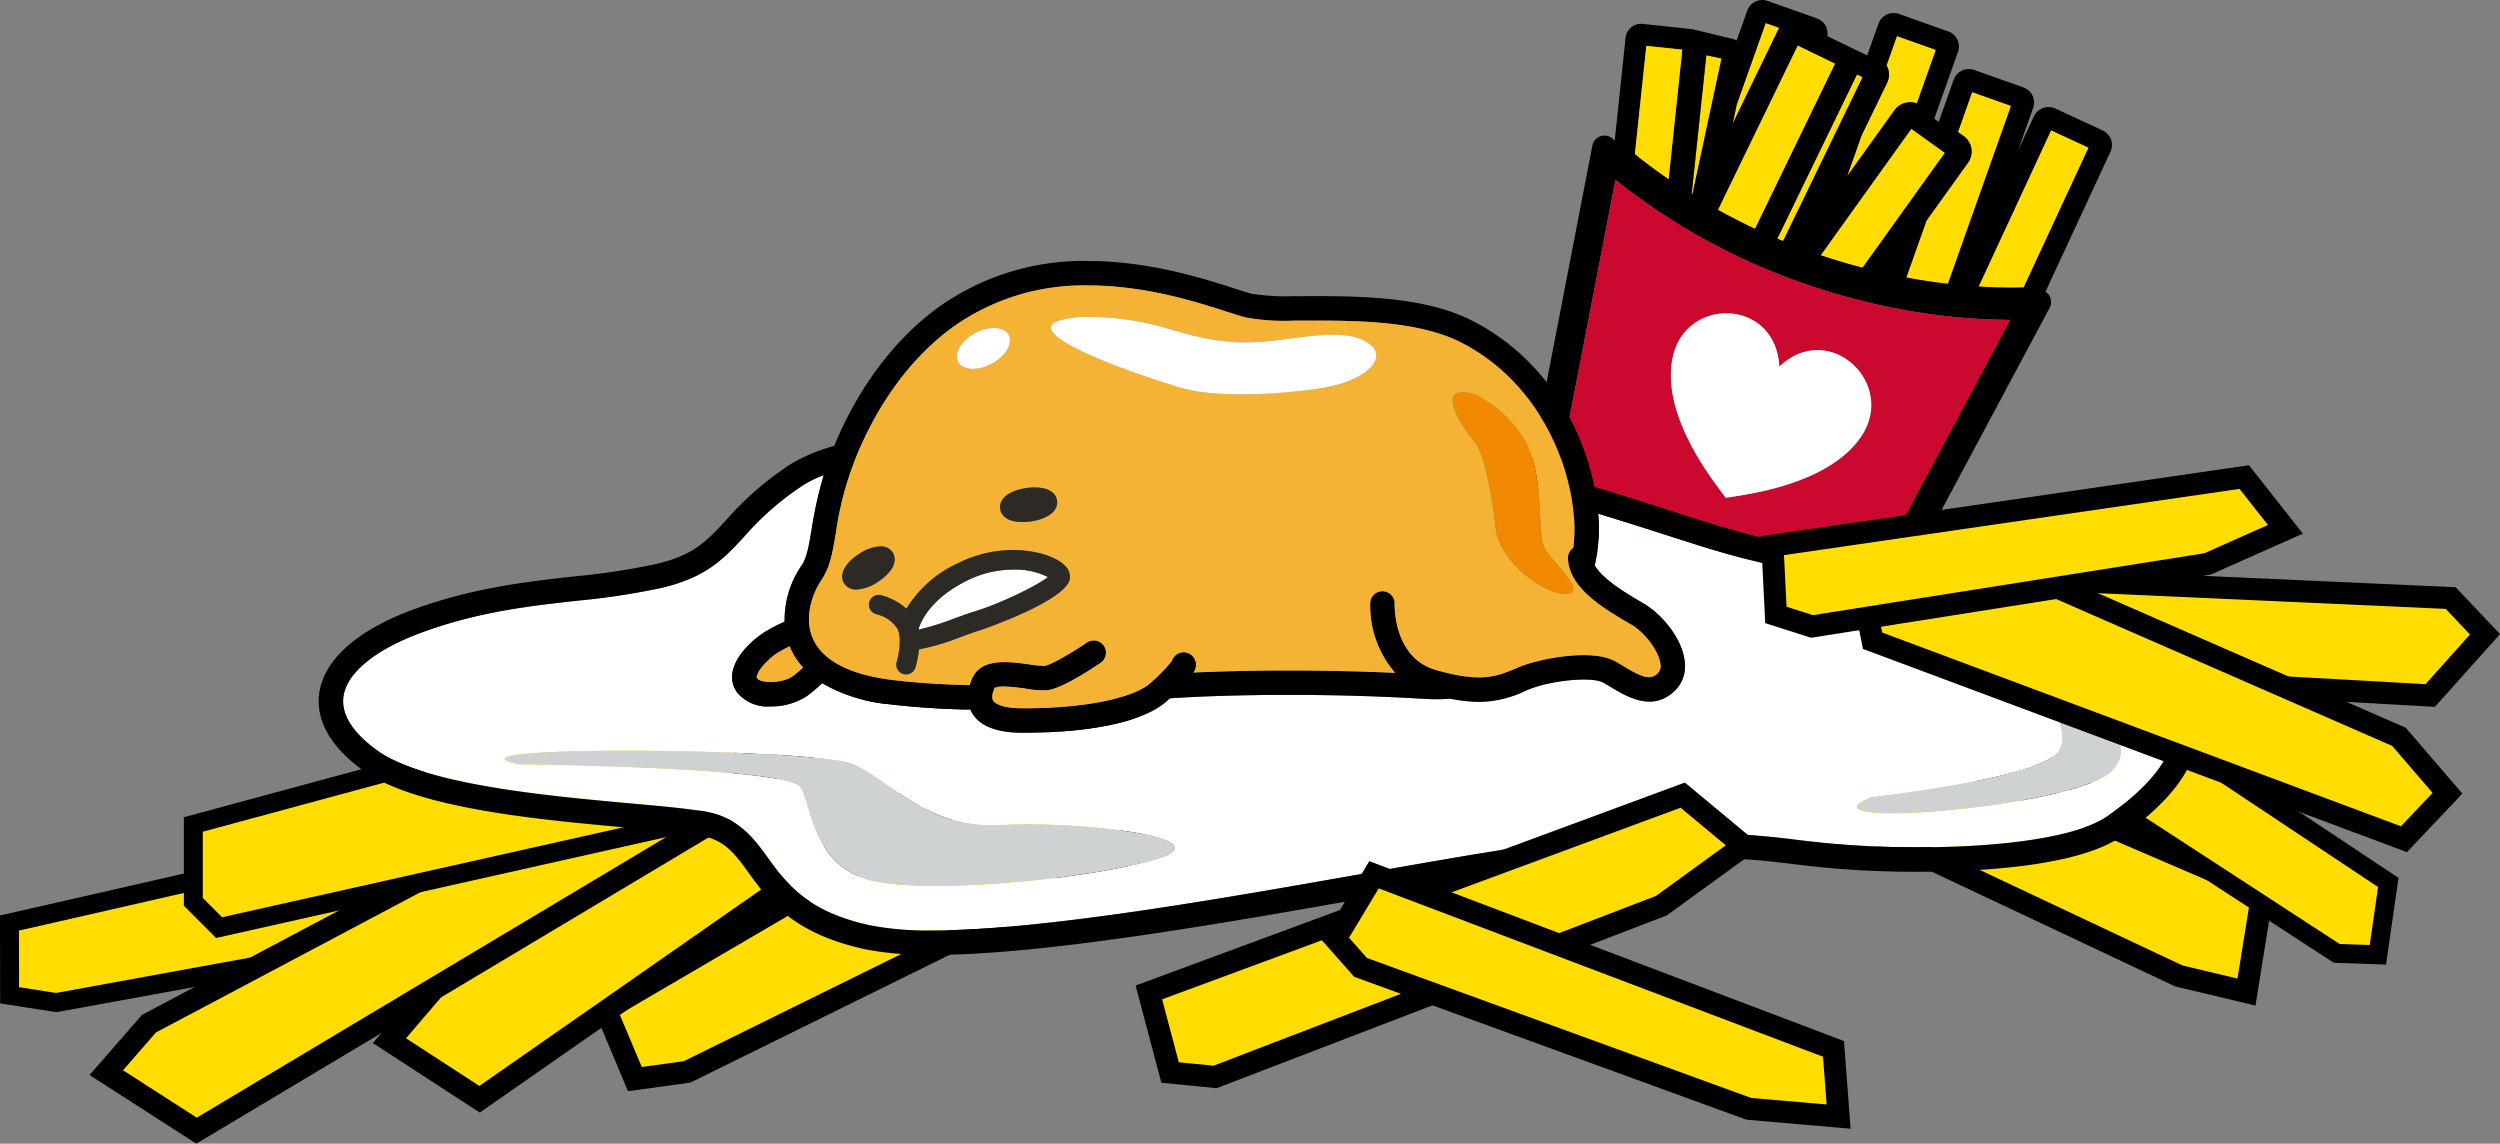 <svg id="Grupo_580" data-name="Grupo 580" xmlns="http://www.w3.org/2000/svg" xmlns:xlink="http://www.w3.org/1999/xlink" width="397.657" height="181.913" viewBox="0 0 397.657 181.913">
  <rect x="0" y="0" width="397.657" height="181.913" fill="#808080" stroke="none"/>
  <defs>
    <clipPath id="clip-path">
      <rect id="Rectángulo_396" data-name="Rectángulo 396" width="397.657" height="181.913" fill="none"/>
    </clipPath>
  </defs>
  <path id="Trazado_5023" data-name="Trazado 5023" d="M8.941,159.469l57.013-10.4L63.805,132.6l-62.3,14.218.018,11.492Z" fill="#fd0"/>
  <path id="Trazado_5024" data-name="Trazado 5024" d="M3.03,157.023l-.014-9,59.511-13.583,1.749,13.4-55.354,10.1ZM0,145.62.023,159.6,8.961,161l58.672-10.7-2.549-19.527Z"/>
  <path id="Trazado_5025" data-name="Trazado 5025" d="M109.295,170.493,178,136.626l6.194-12.335-6.52-11.268L96.341,160.6l4.646,11.047Z" fill="#fd0"/>
  <path id="Trazado_5026" data-name="Trazado 5026" d="M99.891,173.568l-5.766-13.711,84.189-49.242,7.879,13.618-6.884,13.709-.529.261L109.817,172.2Zm-1.332-12.233,3.525,8.383,6.689-.926,67.925-33.48,5.5-10.961-5.161-8.92Z"/>
  <path id="Trazado_5027" data-name="Trazado 5027" d="M305.5,106.092l81.049,4.541,8.716-9.742-5.46-5.762-90.568-4.087-4.035,9.225Z" fill="#fd0"/>
  <path id="Trazado_5028" data-name="Trazado 5028" d="M306.013,104.36l-8.561-4.841,2.916-6.667,88.654,4,3.86,4.072-7.073,7.9Zm-13.051-3.344L305,107.825l81.459,4.562.844.048,10.357-11.577-7.059-7.45-92.483-4.176Z"/>
  <path id="Trazado_5029" data-name="Trazado 5029" d="M278.226,123.026l68.338,32.211L357.33,157.8l2.563-15.893-81.772-35.182-7.224,7.014Z" fill="#fd0"/>
  <path id="Trazado_5030" data-name="Trazado 5030" d="M358.764,159.948,345.979,156.9l-.164-.078L277.1,124.439l-8.567-10.856,9.2-8.935,84.108,36.187Zm-11.616-6.378,8.749,2.083,2.044-12.673L278.5,108.8l-5.245,5.093,6.09,7.718Z"/>
  <path id="Trazado_5031" data-name="Trazado 5031" d="M299.274,104.523l72.411,47.124,6.545.229,1.658-11.508L301.747,88.41l-8.242,5.784Z" fill="#fd0"/>
  <path id="Trazado_5032" data-name="Trazado 5032" d="M379.529,153.428l-8.314-.289-.351-.228-72.723-47.328-6.614-11.84,10.2-7.156,79.79,53.055Zm-7.373-3.27,4.776.166,1.33-9.228L301.77,90.235l-6.287,4.412,4.924,8.817Z"/>
  <path id="Trazado_5033" data-name="Trazado 5033" d="M139.884,112.132l-65.8,39.217L61.94,165.532l14.343,9.32,77.3-53.882-1.914-9.886Z" fill="#fd0"/>
  <path id="Trazado_5034" data-name="Trazado 5034" d="M76.317,176.97,59.3,165.912l13.634-15.925,66.394-39.57,13.762-1.224,2.433,12.564ZM64.58,165.151l11.669,7.583,75.391-52.553-1.4-7.207-9.8.872L75.23,152.711Z"/>
  <g id="Grupo_579" data-name="Grupo 579">
    <g id="Grupo_578" data-name="Grupo 578" clip-path="url(#clip-path)">
      <path id="Trazado_5035" data-name="Trazado 5035" d="M313.694,14.641l-2.255,6.352.911.652a3.027,3.027,0,0,1,1.226,1.987v0a3,3,0,0,1-.539,2.248l-6.6,9.206-3.215,9.058c2.2.409,4.422.743,6.62,1l10.044-28.3Z" fill="#fd0"/>
      <path id="Trazado_5036" data-name="Trazado 5036" d="M301.364,17.5a3.088,3.088,0,0,1,3.54-1.045l3.025-8.523-6.2-2.2-1.654,4.661a2.74,2.74,0,0,1,.227.485,3.016,3.016,0,0,1-.141,2.322l-4.039,8.322-2.305,6.5Z" fill="#fd0"/>
      <path id="Trazado_5037" data-name="Trazado 5037" d="M282.828,4.775a2.789,2.789,0,0,1,.2-.343l-2.172-.77-4.605,12.977-.649,3.035Z" fill="#fd0"/>
      <path id="Trazado_5038" data-name="Trazado 5038" d="M269.19,30.958,273.834,9.3l-2.417-.519-2.338,22.105Z" fill="#fd0"/>
      <path id="Trazado_5039" data-name="Trazado 5039" d="M283.617,38.352l12.655-26.083-.891-.431L282.7,37.967c.3.129.606.257.912.385" fill="#fd0"/>
      <path id="Trazado_5040" data-name="Trazado 5040" d="M304.025,20.481,289.6,40.6c2.145.724,4.381,1.391,6.66,1.986l13.1-18.276Z" fill="#fd0"/>
      <path id="Trazado_5041" data-name="Trazado 5041" d="M314.723,45.578c3.118.195,5.569.19,7.182.142l10.317-22.234-5.963-2.77Z" fill="#fd0"/>
      <path id="Trazado_5042" data-name="Trazado 5042" d="M325.924,46.948a1.923,1.923,0,0,0-.568-.537L335.7,24.128a2.55,2.55,0,0,0-1.242-3.377l-7.548-3.5a2.588,2.588,0,0,0-3.383,1.24L321.01,23.9l2.392-6.739a2.546,2.546,0,0,0-1.547-3.253l-7.835-2.78a2.563,2.563,0,0,0-3.258,1.545l-2.384,6.719-.71-.508,3.777-10.639a2.559,2.559,0,0,0-1.553-3.251l-7.838-2.78A2.555,2.555,0,0,0,298.8,3.757L297,8.822l-2.827-1.37a.177.177,0,0,1-.022-.013l-3.485-1.69a2.552,2.552,0,0,0-1.651-2.82l-7.84-2.78a2.554,2.554,0,0,0-3.254,1.545L276.23,6.46a2.448,2.448,0,0,0-.738-.3s-6.058-1.464-6.371-1.526L261.277,3.8a2.467,2.467,0,0,0-2.708,2.192l-1.73,16.374c-.142-.135-.243-.229-.25-.238a1.961,1.961,0,0,0-3.3,1.02l-9.918,51.3a1.962,1.962,0,0,0,.351,1.541c.347.465,8.683,11.479,25.565,17.465a62.364,62.364,0,0,0,8.711,2.4c12.641,2.509,21.765.253,22.147.155a1.949,1.949,0,0,0,1.245-.975l24.635-46.072a1.956,1.956,0,0,0-.1-2.011M321.9,45.72c-1.613.049-4.064.054-7.182-.142l11.535-24.861,5.965,2.769ZM267.585,7.9l-2.176,20.585c-2.354-1.622-4.169-3.026-5.357-3.989L261.87,7.3Zm13.268-4.237,2.172.77a2.648,2.648,0,0,0-.2.343l-7.23,14.9.649-3.035Zm11.018,6.471L279.145,36.368c-2.03-.96-3.995-1.966-5.853-3l12.664-26.1Zm4.4,2.136L283.617,38.352q-.459-.191-.912-.385l12.677-26.129Zm6.951,31.876,3.215-9.058,6.6-9.206a3,3,0,0,0,.538-2.248v0a3.028,3.028,0,0,0-1.227-1.987l-.91-.652,2.254-6.352,6.194,2.2-10.043,28.3c-2.2-.253-4.421-.587-6.621-1M289.6,40.6l14.422-20.114,5.341,3.825-13.1,18.276c-2.279-.6-4.515-1.263-6.66-1.987m10.558-27.4a3.014,3.014,0,0,0,.142-2.321,2.848,2.848,0,0,0-.226-.486l1.652-4.66,6.2,2.2L304.9,16.45a3.091,3.091,0,0,0-3.541,1.046L293.816,28.02l2.3-6.5ZM286.5,44.954a104.133,104.133,0,0,0,14.526,3.993,97.543,97.543,0,0,0,18.71,1.935L297.889,91.731A53.537,53.537,0,0,1,278.9,91.3a57.684,57.684,0,0,1-8.062-2.221,54.882,54.882,0,0,1-22.673-14.992l8.793-45.478A101.126,101.126,0,0,0,286.5,44.954M273.835,9.3,269.19,30.958l-.111-.069,2.337-22.1Z"/>
      <path id="Trazado_5043" data-name="Trazado 5043" d="M279.145,36.367l12.727-26.234-5.915-2.869-12.664,26.1c1.858,1.033,3.822,2.04,5.852,3" fill="#fd0"/>
      <path id="Trazado_5044" data-name="Trazado 5044" d="M265.41,28.484,267.586,7.9l-5.715-.6-1.818,17.2c1.188.962,3,2.366,5.357,3.988" fill="#fd0"/>
      <path id="Trazado_5045" data-name="Trazado 5045" d="M270.836,89.079A57.821,57.821,0,0,0,278.9,91.3a53.537,53.537,0,0,0,18.991.431l21.843-40.849a97.536,97.536,0,0,1-18.71-1.935A104.133,104.133,0,0,1,286.5,44.954a101.136,101.136,0,0,1-29.54-16.345l-8.793,45.478a54.874,54.874,0,0,0,22.673,14.992m12.193-30.755.01-.019c7.874-7.526,18.872,2.722,12.911,11.281-5.384,7.672-18.436,9.09-21.425,9.6l-.035-.025c-1.784-2.442-10.1-12.6-8.523-21.861,1.731-10.256,16.513-9.987,17.062,1.024" fill="#cb082e"/>
      <path id="Trazado_5046" data-name="Trazado 5046" d="M274.49,79.161l.035.025c2.99-.51,16.041-1.928,21.425-9.6,5.961-8.559-5.037-18.807-12.911-11.281l-.01.019c-.549-11.011-15.33-11.28-17.062-1.024-1.574,9.266,6.739,19.419,8.523,21.861" fill="#fff"/>
      <path id="Trazado_5047" data-name="Trazado 5047" d="M91.364,126.943,23.689,162.831l-6.782,7.786,14.355,9.229,81.635-48.8Z" fill="#fd0"/>
      <path id="Trazado_5048" data-name="Trazado 5048" d="M31.228,181.913,14.247,171l8.332-9.565.287-.153L91.086,125.1l26.677,5.081ZM19.567,170.238l11.729,7.54,76.735-45.872-16.389-3.122L24.8,164.23Z"/>
      <path id="Trazado_5049" data-name="Trazado 5049" d="M34.851,147.546l80.987-18.154,5.866-22.865L30.75,131.14v12.3Z" fill="#fd0"/>
      <path id="Trazado_5050" data-name="Trazado 5050" d="M34.371,149.2l-5.128-5.129v-14.08L123.8,104.4l-6.737,26.262Zm-2.116-6.376,3.074,3.074,79.279-17.771,4.994-19.469L32.255,132.293Z"/>
      <path id="Trazado_5051" data-name="Trazado 5051" d="M296.934,93.018c-7.3-1.445-14.186-2.81-20.189-4.366-3.494-.907-7.448-2.177-12.025-3.648-3.2-1.026-6.691-2.148-10.506-3.3a27.4,27.4,0,0,1-.139,6.058c-.108.739-.25,1.455-.4,2.166,1.242,2.241,5.227,4.577,7.544,5.931l.246.146c2.814,1.659,6.042,5.407,6.5,9.09a5.481,5.481,0,0,1-1.536,4.753c-3.517,3.464-7.659.966-10.135-.524-.453-.274-.891-.538-1.308-.762-1.822-.977-8.255-.366-11.866,1.127l-.5.207a17.177,17.177,0,0,1-7.313,1.74,23.643,23.643,0,0,1-4.613-.506c-.713.054-1.433.092-2.168.092q-.924,0-1.878-.057c-6.968-.422-14.235-.637-21.6-.637-9.136,0-15.9.329-18.975.555-.105.1-.192.183-.3.284-5.033,4.7-17.674,5.18-22.613,5.18-.314,0-.6,0-.843-.006-3.825-.042-6.391-1.057-7.624-3.015a4.8,4.8,0,0,1-.343-.659,128.884,128.884,0,0,1-12.941-.857,25.924,25.924,0,0,1-10.625-3.331l-.212.191c-.6.543-1.278,1.158-2.1,1.77a10.333,10.333,0,0,1-5.878,1.727,6.5,6.5,0,0,1-5.266-2.1,4.233,4.233,0,0,1-.8-3.367c.436-2.53,2.894-4.935,5.049-6.34a28.45,28.45,0,0,1,3.223-1.681,15.229,15.229,0,0,1,2.708-8.935c.846-1.268,1.162-3.161,1.6-5.782a63.913,63.913,0,0,1,1.917-8.585,17.529,17.529,0,0,0-3.241,1.58,45.369,45.369,0,0,0-9.379,8.163c-3.224,3.493-6.009,6.509-13.18,8.185a116.089,116.089,0,0,1-13.52,2.051c-7.709.866-15.681,1.761-24.674,5.066-7.378,2.715-11.9,6.431-12.4,10.2-.476,3.559,2.713,6.645,5.472,8.607,7.6,5.4,27.066,7.164,39.949,8.332,4.865.441,9.066.823,11.949,1.3,5.481.92,7.9,4.261,10.24,7.493,2.886,3.986,6.158,8.5,16.363,10.663a48.579,48.579,0,0,0,9.649.778c17.525,0,46.11-5.057,69.078-9.12,8.6-1.522,16.724-2.959,23.116-3.922a191.249,191.249,0,0,1,28.344-2.527,141.921,141.921,0,0,1,17.325,1.2c1.205.137,2.427.275,3.684.409a148.633,148.633,0,0,0,15.236.731c14.5,0,25.774-1.838,30.153-4.915,6.7-4.723,10.255-9.237,10.566-13.415.222-3-1.256-6.036-4.4-9.036C334,100.36,314.31,96.459,296.934,93.018M184.465,136.471c-10.054,3.327-38.539,6.053-46.832,3.327s-8.459-11.188-10.223-14.506-44.87-3.724-44.87-3.724c-14.777-3.119,47.291-2.62,53.2,0s11.82,10.375,23.539,9.671,35.247,1.918,25.186,5.232m150.936-13.4c-7.222,5.544-50.241,8.877-37.756,3.743,0,0,27.254-3.006,29.878-7.4s-5.586-12.744-2.624-13.253,17.731,11.357,10.5,16.912" fill="#fff"/>
      <path id="Trazado_5052" data-name="Trazado 5052" d="M344.051,104.593c-8.177-7.829-27.589-11.674-46.361-15.392-7.238-1.434-14.075-2.788-19.968-4.316-3.386-.878-7.29-2.133-11.811-3.585-3.693-1.186-7.782-2.5-12.3-3.836-1.893-9.49-7.781-20.426-19.293-26.38-6.773-3.5-15.793-3.981-24.532-3.981l-4.054.011a34.877,34.877,0,0,1-6.6-.384c-.648-.16-1.615-.471-2.838-.865-4.721-1.521-13.507-4.352-23.181-4.352a39.628,39.628,0,0,0-23.858,7.377c-6.944,5.049-12.672,12.664-16.564,22.024l-.007.018a27.229,27.229,0,0,0-7.028,2.967,49.347,49.347,0,0,0-10.114,8.785c-3.131,3.39-5.2,5.631-11.2,7.035a113.086,113.086,0,0,1-13.07,1.973c-7.569.85-16.148,1.814-25.582,5.281-8.908,3.277-14.206,8.012-14.917,13.334-.4,3.027.5,7.615,7.075,12.3,8.454,6.006,27.757,7.757,41.852,9.035,4.787.435,8.921.81,11.658,1.266,3.906.656,5.51,2.871,7.73,5.937,3.136,4.329,7.038,9.718,18.71,12.188a52.316,52.316,0,0,0,10.455.862c17.866,0,46.638-5.09,69.756-9.179,8.575-1.517,16.675-2.95,23.017-3.907a187.75,187.75,0,0,1,27.764-2.483,138.833,138.833,0,0,1,16.887,1.175c1.213.138,2.443.277,3.708.413a152.991,152.991,0,0,0,15.65.752c9.11,0,25.431-.731,32.393-5.624,7.807-5.5,11.8-10.839,12.207-16.308.313-4.212-1.566-8.3-5.585-12.137m1.7,11.848c-.311,4.177-3.867,8.691-10.566,13.415-4.378,3.077-15.65,4.914-30.153,4.914a148.933,148.933,0,0,1-15.236-.73c-1.257-.134-2.478-.273-3.684-.41a141.905,141.905,0,0,0-17.325-1.2,191.387,191.387,0,0,0-28.344,2.526c-6.392.964-14.515,2.4-23.115,3.923-22.968,4.063-51.553,9.12-69.078,9.12a48.5,48.5,0,0,1-9.65-.779c-10.205-2.16-13.476-6.677-16.362-10.663-2.341-3.231-4.76-6.572-10.241-7.492-2.882-.481-7.084-.862-11.949-1.3-12.883-1.169-32.352-2.935-39.948-8.332-2.759-1.963-5.948-5.049-5.472-8.608.5-3.766,5.024-7.483,12.4-10.2,8.993-3.305,16.964-4.2,24.673-5.067a115.9,115.9,0,0,0,13.521-2.05c7.171-1.677,9.955-4.693,13.179-8.186a45.369,45.369,0,0,1,9.379-8.162,17.466,17.466,0,0,1,3.241-1.58,64,64,0,0,0-1.917,8.585c-.437,2.62-.753,4.514-1.6,5.781a15.222,15.222,0,0,0-2.707,8.934,28.607,28.607,0,0,0-3.223,1.681c-2.155,1.407-4.613,3.811-5.049,6.342a4.224,4.224,0,0,0,.8,3.366,6.492,6.492,0,0,0,5.265,2.1,10.337,10.337,0,0,0,5.879-1.727c.819-.611,1.5-1.227,2.1-1.769.071-.065.142-.127.213-.191a25.935,25.935,0,0,0,10.624,3.33,128.894,128.894,0,0,0,12.942.858,4.67,4.67,0,0,0,.342.658c1.233,1.959,3.8,2.973,7.624,3.015.248,0,.53,0,.843,0,4.94,0,17.58-.482,22.613-5.178.109-.1.2-.187.3-.285,3.076-.226,9.84-.554,18.976-.554,7.364,0,14.631.214,21.6.636q.952.059,1.878.058c.734,0,1.454-.04,2.168-.094a23.558,23.558,0,0,0,4.612.507,17.192,17.192,0,0,0,7.313-1.74l.5-.207c3.611-1.493,10.045-2.1,11.867-1.126.416.223.854.488,1.307.761,2.476,1.491,6.619,3.989,10.135.525a5.484,5.484,0,0,0,1.537-4.753c-.455-3.683-3.683-7.432-6.5-9.092l-.247-.144c-2.316-1.355-6.3-3.691-7.544-5.932.15-.711.293-1.427.4-2.165a27.476,27.476,0,0,0,.139-6.059c3.815,1.151,7.31,2.272,10.506,3.3,4.577,1.471,8.53,2.74,12.025,3.648,6,1.555,12.893,2.92,20.188,4.365C314.31,96.46,334,100.36,341.36,107.4c3.139,3,4.618,6.04,4.4,9.036M195.107,49.569c1.295.417,2.318.746,3.1.939a34.458,34.458,0,0,0,7.531.5l4.054-.01c8.248,0,16.711.43,22.746,3.546,14.233,7.361,18.967,23.775,17.7,32.6a1.941,1.941,0,0,0-.837,1.647c.119,4.739,5.749,8.031,9.86,10.435l.239.14c2.206,1.3,4.358,4.2,4.605,6.212a1.625,1.625,0,0,1-.407,1.505c-1.154,1.141-2.418.707-5.393-1.086-.511-.308-1.006-.606-1.476-.858-3.681-1.973-11.848-.424-15.195.961l-.51.212c-3.107,1.3-5.562,2.326-12.773.235-6.679-1.931-6.518-10.149-6.508-10.5a1.946,1.946,0,0,0-3.89-.129,16.314,16.314,0,0,0,3.969,11.107c-5.505-.253-11.156-.383-16.866-.383-6.322,0-11.538.157-15.218.33a1.993,1.993,0,0,0-.05-2.494,1.945,1.945,0,0,0-3.383.664,27.9,27.9,0,0,1-3.28,3.386c-3.2,2.982-12.734,4.222-20.757,4.127-3.383-.038-4.2-.926-4.375-1.2-.372-.589.033-1.608.2-1.988.583-.548,3.8-.1,5.007.071a13.469,13.469,0,0,0,3.566.226c2.326-.355,6.921-3.392,8.273-4.315a1.946,1.946,0,1,0-2.192-3.215c-2.432,1.658-5.691,3.533-6.671,3.683a14.928,14.928,0,0,1-2.436-.234c-3.193-.449-7.563-1.06-9.055,2.111a8.48,8.48,0,0,0-.441,1.184c-4.36-.09-8.514-.361-12.362-.828-6.624-.807-10.958-3.044-12.532-6.47-1.5-3.262-.259-7.084,1.4-9.572,1.309-1.962,1.7-4.318,2.2-7.3a52.064,52.064,0,0,1,3.342-12.4c4.57-10.989,10.82-17.142,15.259-20.37a35.821,35.821,0,0,1,21.569-6.631c9.063,0,17.154,2.606,21.988,4.163m-69.3,53.734a11.389,11.389,0,0,0,1.928,2.883c-.494.446-1.006.9-1.6,1.341-1.459,1.1-4.992,1.323-5.722.376-.044-.057-.092-.12-.054-.339.169-.987,1.637-2.631,3.337-3.741a19.164,19.164,0,0,1,1.918-1.026c.067.168.113.342.188.506m60.714,3.262a1.924,1.924,0,0,1-.139-.361,1.894,1.894,0,0,0,.139.361"/>
      <path id="Trazado_5053" data-name="Trazado 5053" d="M159.279,131.24c-11.72.7-17.628-7.047-23.539-9.671s-67.977-3.119-53.2,0c0,0,43.118.4,44.869,3.724s1.931,11.784,10.223,14.505,36.778,0,46.833-3.326-13.472-5.931-25.186-5.232" fill="#cfd2d3"/>
      <path id="Trazado_5054" data-name="Trazado 5054" d="M324.9,106.154c-2.962.509,5.254,8.866,2.624,13.253s-29.878,7.4-29.878,7.4c-12.485,5.134,30.534,1.8,37.756-3.743s-7.547-17.42-10.5-16.912" fill="#cfd2d3"/>
      <path id="Trazado_5055" data-name="Trazado 5055" d="M120.367,107.564c-.037.218.011.282.054.338.731.948,4.263.722,5.722-.375.59-.44,1.1-.895,1.6-1.341a11.383,11.383,0,0,1-1.927-2.883c-.075-.164-.121-.339-.189-.506a18.815,18.815,0,0,0-1.917,1.026c-1.7,1.11-3.168,2.754-3.338,3.741" fill="#f5b335"/>
      <path id="Trazado_5056" data-name="Trazado 5056" d="M136.29,72.407a52.113,52.113,0,0,0-3.342,12.4c-.5,2.983-.89,5.338-2.2,7.3-1.66,2.489-2.9,6.31-1.4,9.572,1.574,3.426,5.908,5.664,12.533,6.47,3.847.467,8,.738,12.362.828a8.382,8.382,0,0,1,.44-1.183c1.492-3.172,5.862-2.56,9.055-2.111a15.027,15.027,0,0,0,2.437.233c.98-.149,4.239-2.025,6.67-3.682a1.946,1.946,0,1,1,2.192,3.215c-1.352.922-5.946,3.959-8.273,4.314a13.428,13.428,0,0,1-3.566-.226c-1.209-.169-4.424-.618-5.006-.071-.172.38-.576,1.4-.205,1.988.171.272.992,1.161,4.376,1.2,8.023.1,17.559-1.144,20.756-4.126a28.019,28.019,0,0,0,3.281-3.387,1.946,1.946,0,0,1,3.383-.664,2,2,0,0,1,.049,2.5c3.68-.174,8.9-.331,15.218-.331,5.71,0,11.361.13,16.866.383a16.31,16.31,0,0,1-3.969-11.106,1.946,1.946,0,0,1,3.89.129c-.01.349-.17,8.567,6.508,10.5,7.212,2.091,9.667,1.064,12.774-.235l.509-.213c3.347-1.385,11.514-2.933,15.195-.96.47.252.965.549,1.476.857,2.975,1.794,4.239,2.228,5.394,1.087a1.629,1.629,0,0,0,.406-1.505c-.247-2.009-2.4-4.911-4.6-6.213l-.239-.14c-4.111-2.4-9.74-5.695-9.86-10.435a1.94,1.94,0,0,1,.837-1.646c1.268-8.824-3.466-25.239-17.7-32.6C226.5,51.425,218.034,51,209.786,51l-4.054.009a34.464,34.464,0,0,1-7.531-.5c-.777-.193-1.8-.522-3.1-.939-4.834-1.557-12.925-4.163-21.988-4.163a35.812,35.812,0,0,0-21.568,6.632c-4.44,3.227-10.69,9.38-15.26,20.369m31.433,8.773c-.9,1.221-2.9,1.635-3.711,1.756a9.293,9.293,0,0,1-1.341.1h0c-2.953,0-3.487-1.458-3.58-2.085-.235-1.608,1.387-2.91,4.131-3.317a9.345,9.345,0,0,1,1.344-.1c2.949,0,3.482,1.452,3.574,2.077a2.113,2.113,0,0,1-.416,1.569m-31.026,6.9a6.681,6.681,0,0,1,3.328-1.172,2.21,2.21,0,0,1,1.972.982,2.1,2.1,0,0,1,.258,1.6c-.329,1.481-1.986,2.669-2.683,3.112a6.691,6.691,0,0,1-3.336,1.174,2.191,2.191,0,0,1-1.958-.976c-.868-1.383.083-3.233,2.419-4.72M170.179,92c-.454,3.55-14.078,8.18-14.215,8.221-.807.244-1.875.63-3.007,1.04a37.142,37.142,0,0,1-6.789,2.03,15.6,15.6,0,0,1-.559,2.877,1.557,1.557,0,1,1-2.975-.917c.27-.889.872-3.768.1-5.259a5.482,5.482,0,0,0-3.293-2.287,1.557,1.557,0,1,1,.669-3.041,9.56,9.56,0,0,1,4.058,2.158,18.8,18.8,0,0,1,8.373-7.32,19.694,19.694,0,0,1,8.618-2.02c3.557,0,6.99,1.072,8.347,2.608a2.387,2.387,0,0,1,.669,1.91m64.384-29.271s5.8,2.6,8.419,8.222,1.574,13.731,2.615,16.02,6.87,7.081,3.748,7.49c-3.12.424-10.823-4.8-11.45-10.509s-1.87-11.986-3.332-13.64-7.073-9.558,0-7.583M172.077,50.417A44.477,44.477,0,0,1,185.1,52.08c6.379,1.948,10.542,2.776,16.372,2.22s12.312-2.161,16,.166-.1,6.218-7.637,7.328-16.474,1.389-21.579,0-31.98-10.27-16.187-11.377m-16.958,2.567c2.222-1.186,4.606-1.057,5.327.287s-.5,3.4-2.708,4.59c-2.225,1.194-4.6,1.062-5.328-.283s.5-3.406,2.709-4.594" fill="#f5b335"/>
      <path id="Trazado_5057" data-name="Trazado 5057" d="M136.237,92.209v0Z" fill="#f5b335"/>
      <path id="Trazado_5058" data-name="Trazado 5058" d="M186.386,106.2a1.9,1.9,0,0,0,.139.361,1.869,1.869,0,0,1-.139-.361" fill="#f5b335"/>
      <path id="Trazado_5059" data-name="Trazado 5059" d="M161.163,90.6a16.559,16.559,0,0,0-7.247,1.7c-6.164,3.026-7.566,6.869-7.834,7.864a43.365,43.365,0,0,0,5.815-1.827c1.172-.425,2.279-.827,3.17-1.1,3.722-1.116,9.762-3.995,11.626-5.456a11.685,11.685,0,0,0-5.53-1.189" fill="#fff"/>
      <path id="Trazado_5060" data-name="Trazado 5060" d="M161.163,87.485a19.708,19.708,0,0,0-8.618,2.02,18.8,18.8,0,0,0-8.373,7.32,9.565,9.565,0,0,0-4.058-2.157,1.556,1.556,0,1,0-.669,3.04A5.492,5.492,0,0,1,142.738,100c.768,1.492.166,4.371-.1,5.259a1.556,1.556,0,0,0,1.029,1.946,1.528,1.528,0,0,0,.459.07,1.557,1.557,0,0,0,1.487-1.1,15.583,15.583,0,0,0,.559-2.876,37.142,37.142,0,0,0,6.789-2.03c1.132-.41,2.2-.8,3.007-1.041.137-.041,13.761-4.67,14.215-8.22a2.388,2.388,0,0,0-.669-1.911c-1.357-1.536-4.79-2.608-8.347-2.608M151.9,98.338a43.526,43.526,0,0,1-5.815,1.828c.268-1,1.67-4.839,7.834-7.865a16.559,16.559,0,0,1,7.247-1.7,11.685,11.685,0,0,1,5.53,1.189c-1.864,1.461-7.9,4.34-11.625,5.456-.892.269-2,.67-3.171,1.1" fill="#2d2a26"/>
      <path id="Trazado_5061" data-name="Trazado 5061" d="M136.237,90.661h0l0,1.548Z" fill="#fff"/>
      <path id="Trazado_5062" data-name="Trazado 5062" d="M136.237,93.774a6.7,6.7,0,0,0,3.336-1.174c.7-.443,2.354-1.632,2.683-3.112a2.108,2.108,0,0,0-.258-1.6,2.21,2.21,0,0,0-1.972-.982,6.681,6.681,0,0,0-3.328,1.172c-2.336,1.487-3.288,3.337-2.419,4.72a2.19,2.19,0,0,0,1.958.976" fill="#2d2a26"/>
      <path id="Trazado_5063" data-name="Trazado 5063" d="M164.566,77.534a9.348,9.348,0,0,0-1.345.1c-2.744.407-4.366,1.709-4.131,3.318.094.626.627,2.084,3.581,2.084h0a9.283,9.283,0,0,0,1.341-.1c.816-.121,2.81-.535,3.711-1.756a2.1,2.1,0,0,0,.416-1.569c-.091-.625-.625-2.077-3.573-2.077" fill="#2d2a26"/>
      <path id="Trazado_5064" data-name="Trazado 5064" d="M188.264,61.794c5.1,1.389,14.046,1.111,21.579,0s11.334-4.994,7.637-7.328-10.181-.721-16-.166-9.993-.272-16.372-2.22a44.477,44.477,0,0,0-13.026-1.663c-15.792,1.107,11.08,9.988,16.187,11.377" fill="#fff"/>
      <path id="Trazado_5065" data-name="Trazado 5065" d="M237.9,83.956c.626,5.712,8.329,10.932,11.45,10.509s-2.707-5.2-3.749-7.491,0-10.407-2.614-16.02-8.42-8.222-8.42-8.222c-7.072-1.974-1.457,5.928,0,7.584s2.714,7.92,3.333,13.64" fill="#f18a00"/>
      <path id="Trazado_5066" data-name="Trazado 5066" d="M157.739,57.86c2.21-1.187,3.429-3.243,2.708-4.589s-3.105-1.474-5.327-.288-3.43,3.244-2.71,4.594,3.1,1.477,5.329.283" fill="#fff"/>
      <path id="Trazado_5067" data-name="Trazado 5067" d="M381.592,117.206,311.4,86.53l-16.618.007,3.076,15.381,84.52,31.571,6.925-7.311Z" fill="#fd0"/>
      <path id="Trazado_5068" data-name="Trazado 5068" d="M382.855,135.542l-86.527-32.321-3.688-18.44,19.128-.009,70.895,30.985,9.007,10.478ZM299.39,100.614,381.9,131.435l5.034-5.314-6.417-7.466L311.035,88.286l-14.109.007Z"/>
      <path id="Trazado_5069" data-name="Trazado 5069" d="M288.214,99.646,351.132,89.7l12.389-5.5-6.551-8.308L281.93,86.793l.548,11.023Z" fill="#fd0"/>
      <path id="Trazado_5070" data-name="Trazado 5070" d="M288.077,101.446l-7.293-2.327L280.1,85.284,357.723,74,366.3,84.88,351.635,91.4l-.228.036Zm-3.9-4.934,4.179,1.333L350.63,88,360.742,83.5l-4.522-5.735L283.765,88.3Z"/>
      <path id="Trazado_5071" data-name="Trazado 5071" d="M193.269,171.3l71-27.25,13.1-9.506-9.714-8.074-84.914,31.383,3.378,12.735Z" fill="#fd0"/>
      <path id="Trazado_5072" data-name="Trazado 5072" d="M193.509,173.094l-8.779-.874-4.1-15.457,87.365-32.289,12.233,10.168-15.115,10.969Zm-6.007-4.129,5.526.55L263.421,142.5l11.082-8.042-7.194-5.98-82.464,30.477Z"/>
      <path id="Trazado_5073" data-name="Trazado 5073" d="M216.41,153.876l61.757,22.5,14.289,1.234-.821-10.766-73.081-27.7-6.131,10.211Z" fill="#fd0"/>
      <path id="Trazado_5074" data-name="Trazado 5074" d="M294.365,179.536,277.784,178.1l-.218-.079-62.177-22.652-5.134-5.818,7.548-12.573,75.5,28.612Zm-15.815-4.893,12,1.036-.579-7.591L219.3,141.309l-4.714,7.849,2.841,3.22Z"/>
    </g>
  </g>
</svg>
